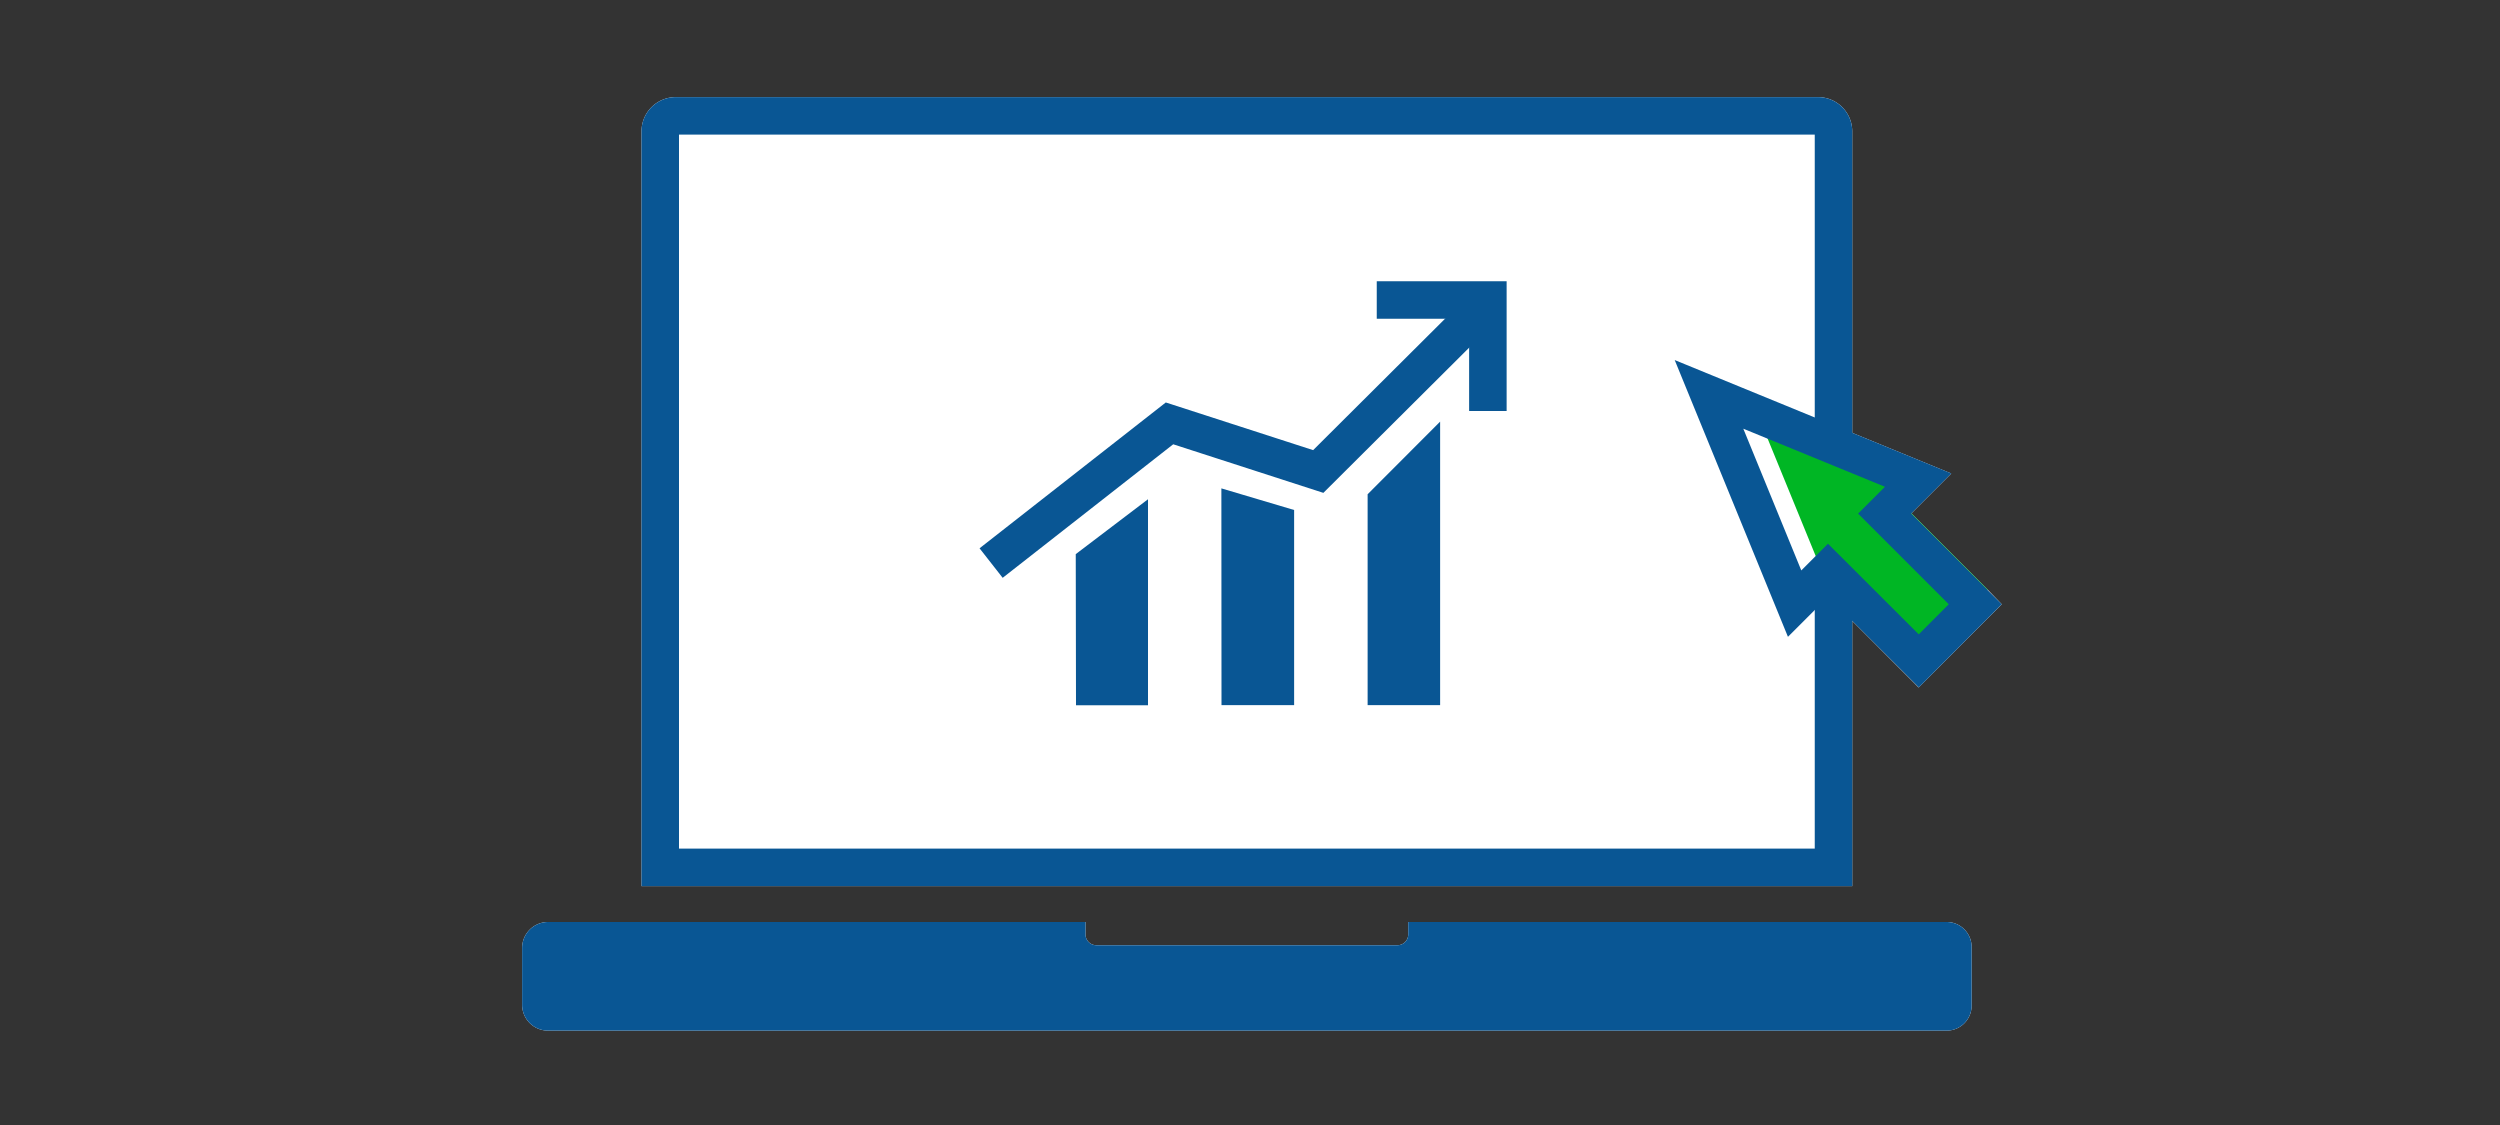 <svg xmlns="http://www.w3.org/2000/svg" viewBox="0 0 200 90"><rect x="0" y="0" width="200" height="90" fill="#333333" stroke="none"/><defs><style>.cls-1{fill:#fff;}.cls-2{fill:none;stroke:#095694;stroke-linecap:square;stroke-miterlimit:10;stroke-width:3px;}.cls-3{fill:#095694;}.cls-4{fill:#00b624;}</style></defs><title>investment_smp_200x90</title><g id="FLT_ART_WORKS" data-name="FLT ART WORKS"><path class="cls-1" d="M160.14,48.34,153.49,55l-5.31-5.32V70.89H51.32V10.5a2.74,2.74,0,0,1,2.74-2.73h91.38a2.74,2.74,0,0,1,2.74,2.73V34.63l7.92,3.25-3.19,3.19,6.1,6.1h0Z"/><path class="cls-1" d="M155.73,73.76H112.66v1a.87.87,0,0,1-.86.86H87.7a.87.87,0,0,1-.86-.86v-1h-43a2.08,2.08,0,0,0-2.07,2.08v4.54a2.07,2.07,0,0,0,2.07,2.07H155.73a2,2,0,0,0,2-2V75.72A2,2,0,0,0,155.73,73.76Z"/><path class="cls-2" d="M54.06,9.27h91.38a1.24,1.24,0,0,1,1.24,1.24V69.39a0,0,0,0,1,0,0H52.82a0,0,0,0,1,0,0V10.5A1.24,1.24,0,0,1,54.06,9.27Z"/><path class="cls-3" d="M155.73,73.76H112.66v1a.87.87,0,0,1-.86.86H87.7a.87.87,0,0,1-.86-.86v-1h-43a2.08,2.08,0,0,0-2.07,2.08v4.54a2.07,2.07,0,0,0,2.07,2.07H155.73a2,2,0,0,0,2-2V75.72A2,2,0,0,0,155.73,73.76Z"/><polygon class="cls-1" points="152.45 41.09 155.47 38.06 134.61 29.51 143.16 50.37 146.18 47.35 153.01 54.19 159.28 47.92 152.45 41.09"/><polygon class="cls-4" points="155 38.47 140.33 32.45 146.34 47.13 147.48 45.98 153.83 52.34 159.01 47.17 152.65 40.81 155 38.47"/><polygon class="cls-2" points="153.45 38.41 136.72 31.55 143.57 48.29 146.24 45.62 153.5 52.87 158.02 48.34 150.77 41.09 153.45 38.41"/><g id="WORKING_COPY" data-name="WORKING COPY"><path class="cls-3" d="M86.06,44.33l5.78-4.39,0,16.48H86.08ZM97.72,56.41h5.81l0-15.61-5.82-1.73Zm11.69,0,5.8,0,0-22.68-5.8,5.81Z"/><polyline class="cls-2" points="80.47 44.12 93.56 33.87 105.46 37.72 118.01 25.22"/><polyline class="cls-2" points="111.64 24 119.03 24 119.03 31.38"/></g></g></svg>